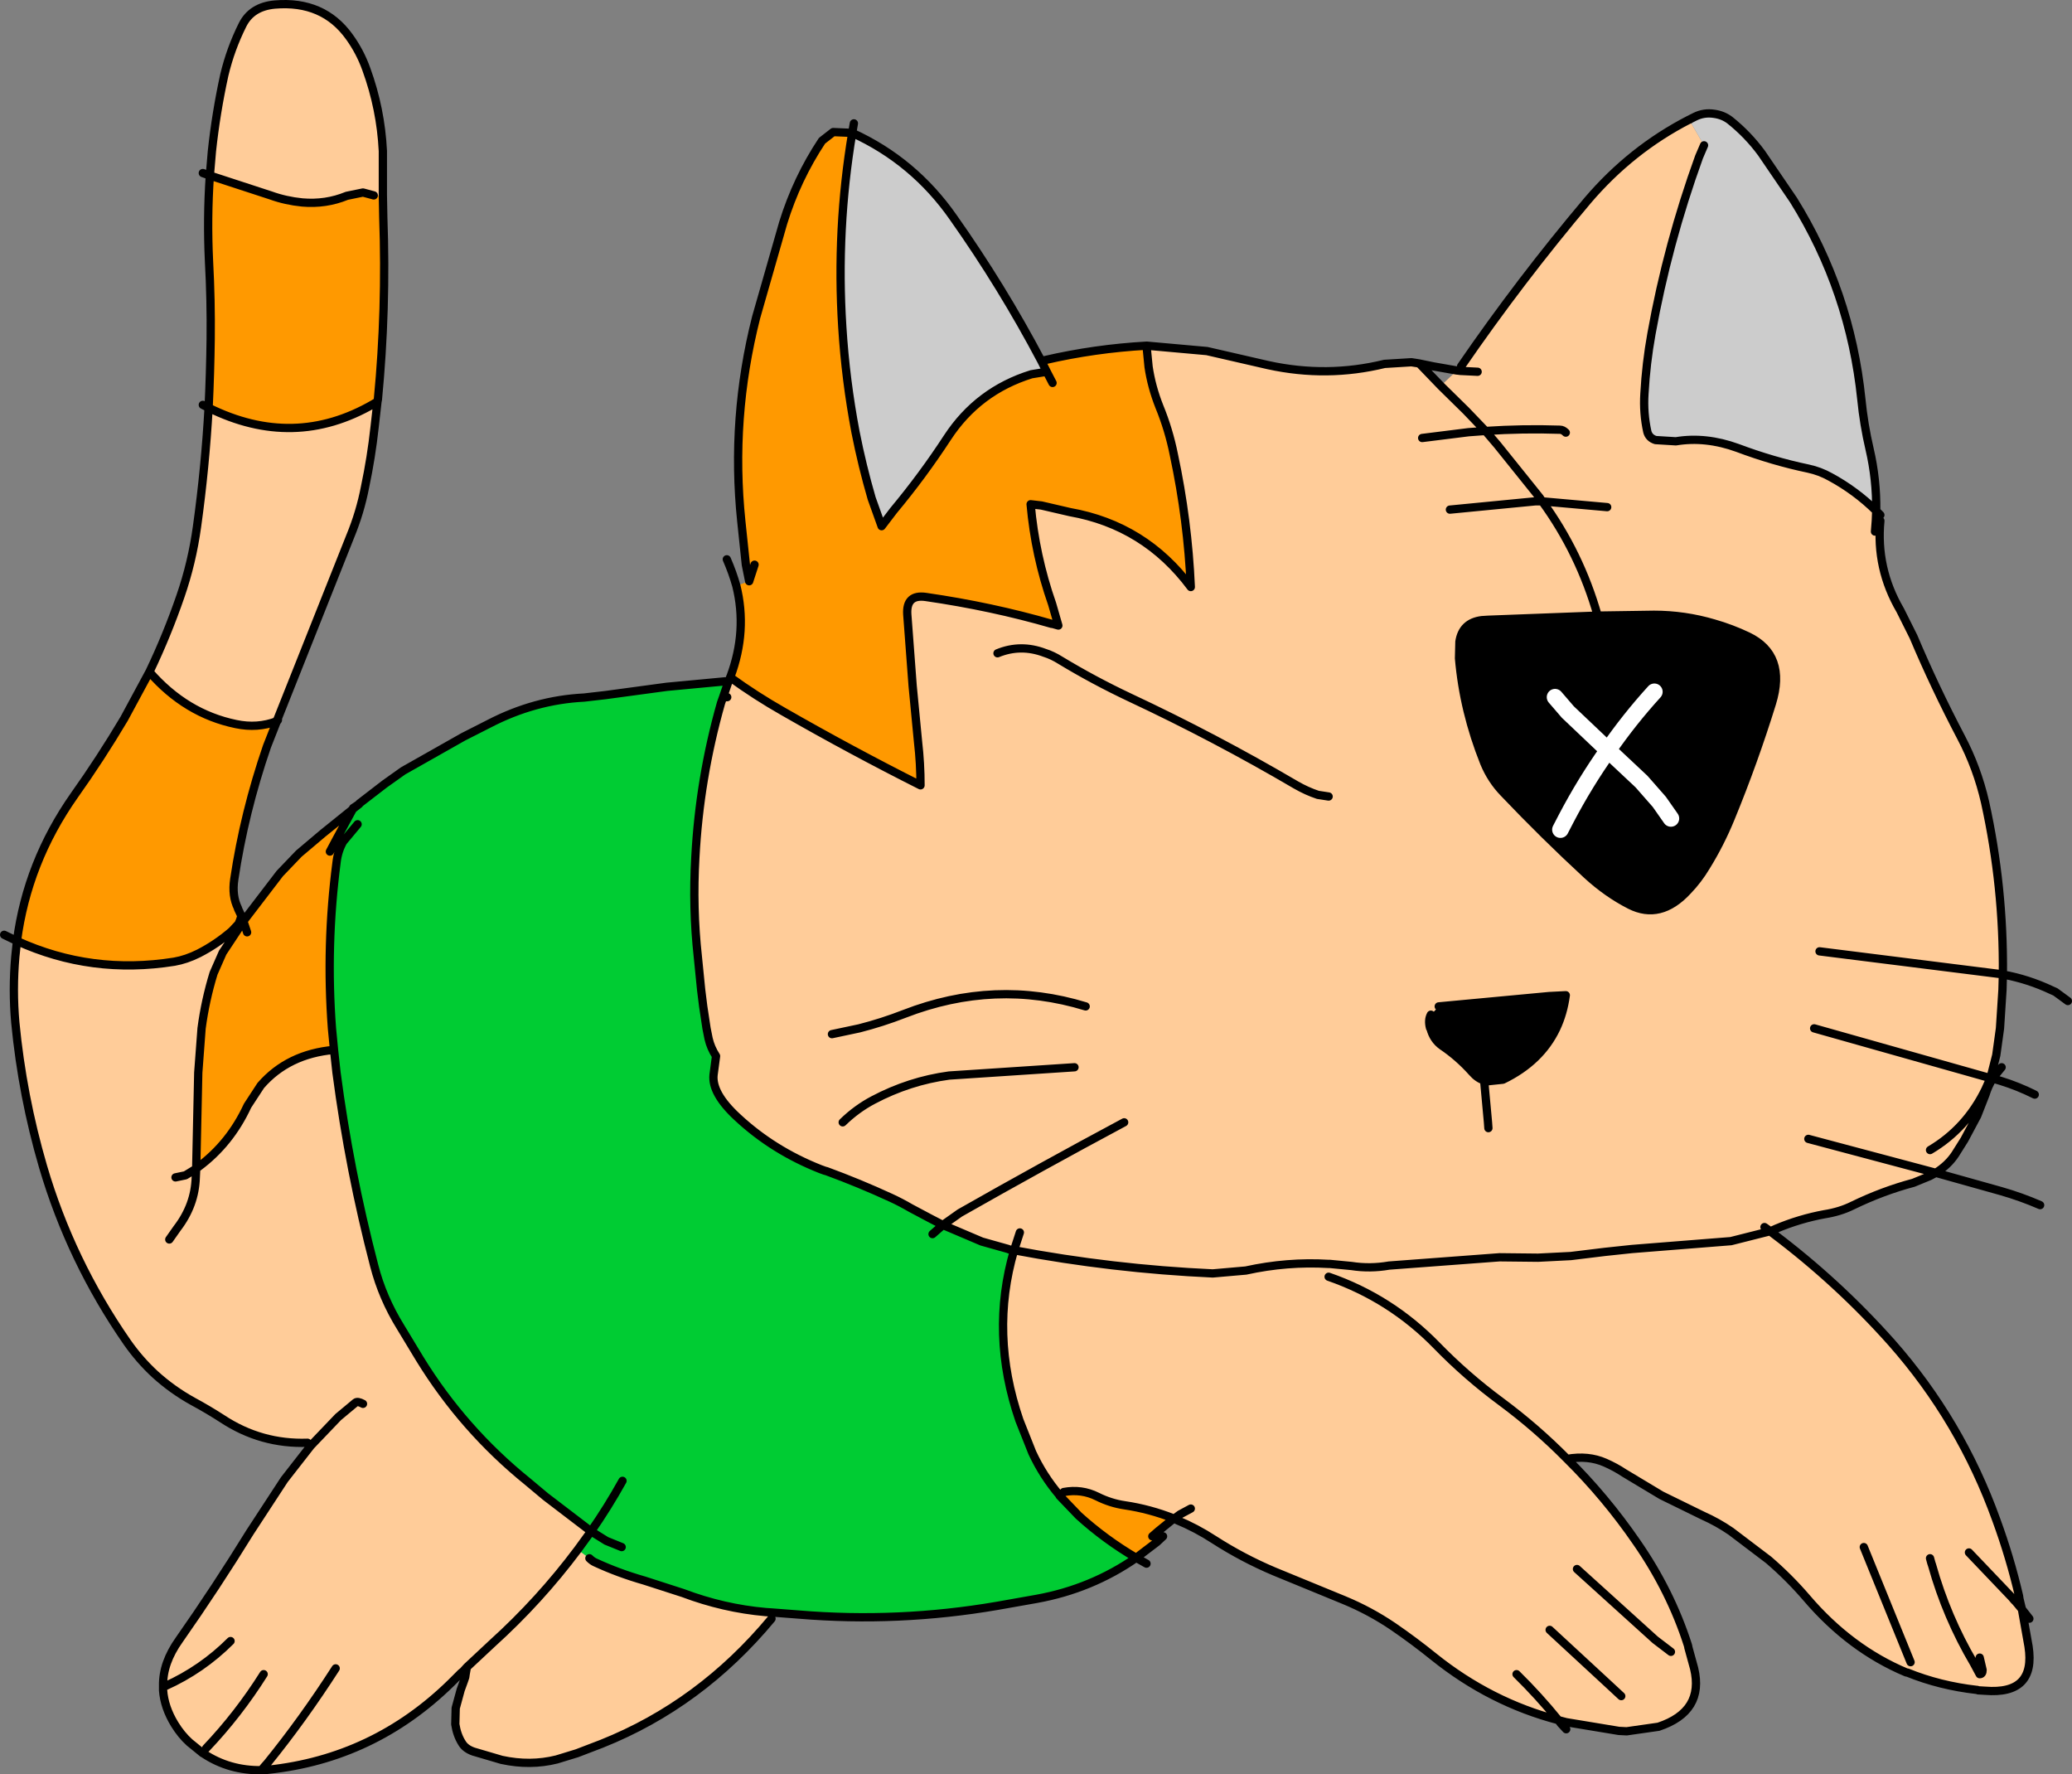 <?xml version="1.0" encoding="UTF-8" standalone="no"?>
<svg xmlns:xlink="http://www.w3.org/1999/xlink" height="214.3px" width="250.3px" xmlns="http://www.w3.org/2000/svg">
  <rect width="100%" height="100%" fill="#808080" stroke="none"/>
  <g transform="matrix(1.0, 0.0, 0.0, 1.0, 145.15, 127.55)">
    <path d="M47.85 -53.2 L54.65 -53.3 Q58.35 -53.3 61.9 -52.25 64.0 -51.65 66.0 -50.7 70.7 -48.45 68.9 -42.6 66.7 -35.5 63.9 -28.7 62.65 -25.65 60.95 -22.9 60.0 -21.3 58.7 -19.95 55.4 -16.4 51.75 -18.25 49.0 -19.65 46.55 -21.9 41.35 -26.7 36.5 -31.8 35.0 -33.35 34.15 -35.4 31.65 -41.65 31.1 -48.05 L31.15 -50.05 Q31.5 -52.35 33.85 -52.65 L34.65 -52.7 47.85 -53.2 48.0 -52.65 47.85 -53.2 M27.7 -5.0 L28.65 -6.0 42.0 -7.25 44.0 -7.35 Q43.7 -5.15 42.85 -3.35 40.95 0.65 36.4 2.85 L34.5 3.05 34.15 2.95 Q33.35 2.7 32.7 1.95 31.05 0.1 29.05 -1.25 28.0 -2.0 27.65 -3.35 L27.6 -3.4 Q27.35 -4.35 27.7 -5.0 M54.7 -44.0 Q51.65 -40.65 49.1 -36.95 L44.25 -41.55 42.7 -43.35 44.25 -41.55 49.1 -36.95 Q51.65 -40.65 54.7 -44.0 M43.35 -27.35 L44.05 -28.7 Q46.3 -33.0 49.1 -36.95 L53.15 -33.15 55.3 -30.7 56.7 -28.7 55.3 -30.7 53.15 -33.15 49.1 -36.95 Q46.3 -33.0 44.05 -28.7 L43.35 -27.35" fill="#000000" fill-rule="evenodd" stroke="none"/>
    <path d="M-6.65 -85.8 L-6.4 -83.25 Q-6.05 -80.85 -5.1 -78.45 -3.95 -75.65 -3.35 -72.65 -1.65 -64.7 -1.3 -56.65 -6.85 -64.1 -15.9 -65.7 L-19.35 -66.5 -20.65 -66.65 Q-20.1 -60.45 -18.05 -54.6 L-17.3 -52.0 -18.0 -52.2 -18.1 -52.2 Q-25.35 -54.3 -33.3 -55.45 -35.7 -55.8 -35.55 -53.35 L-34.9 -44.7 -34.25 -37.95 Q-33.95 -35.35 -33.95 -32.7 -42.3 -36.9 -50.5 -41.6 -53.85 -43.5 -56.95 -45.75 L-56.9 -45.85 Q-54.85 -51.35 -56.2 -56.8 L-54.65 -57.35 -55.05 -59.35 -55.6 -64.6 Q-56.9 -77.05 -53.8 -89.25 L-50.55 -100.6 Q-48.9 -105.95 -45.85 -110.55 L-44.5 -111.6 -42.2 -111.5 Q-44.15 -99.85 -43.4 -88.05 -43.0 -81.65 -41.8 -75.35 -41.0 -71.3 -39.85 -67.35 L-38.65 -64.0 -37.2 -65.9 Q-33.7 -70.1 -30.7 -74.7 -27.0 -80.35 -20.55 -82.35 L-18.7 -82.65 -19.35 -83.95 -18.95 -84.05 Q-12.9 -85.45 -6.65 -85.8 M-17.15 53.1 L-16.65 52.65 Q-14.5 52.25 -12.6 53.2 -11.0 54.0 -9.3 54.25 -6.25 54.7 -3.35 55.85 L-5.2 57.35 -4.65 58.0 -5.4 58.7 -7.9 60.6 Q-11.65 58.4 -14.85 55.5 L-17.15 53.1 M-54.0 -59.35 L-54.65 -57.35 -54.0 -59.35 M-98.9 -103.95 L-98.85 -101.3 Q-98.45 -90.2 -99.5 -79.3 L-99.55 -79.05 -100.05 -78.75 Q-109.65 -73.2 -119.95 -78.3 -119.75 -82.5 -119.7 -86.65 -119.65 -91.3 -119.9 -95.95 -120.15 -101.2 -119.8 -106.35 L-112.45 -103.95 Q-110.65 -103.3 -108.65 -103.1 -105.8 -102.85 -103.25 -103.9 L-101.3 -104.3 -100.0 -103.95 -98.9 -103.95 M-111.7 -40.45 L-112.9 -37.4 Q-115.65 -29.4 -116.85 -21.35 -117.15 -19.35 -116.4 -17.85 L-116.4 -17.8 -116.0 -16.95 Q-116.1 -16.45 -116.35 -15.95 L-117.15 -15.1 Q-119.0 -13.5 -121.15 -12.4 -122.65 -11.65 -124.1 -11.4 -134.1 -9.8 -143.1 -13.9 -141.85 -23.4 -136.2 -31.45 -133.0 -35.95 -130.15 -40.75 L-127.1 -46.4 Q-122.7 -41.35 -116.65 -40.1 -114.05 -39.55 -111.7 -40.45 M-115.75 -16.3 L-111.35 -22.05 -109.05 -24.45 -106.15 -26.9 -102.55 -29.8 -104.45 -26.3 -103.7 -25.9 Q-104.35 -24.75 -104.5 -23.35 -105.8 -13.35 -105.05 -3.35 L-104.8 -0.75 Q-110.35 -0.25 -113.65 3.55 L-115.25 6.0 Q-117.35 10.55 -121.2 13.4 L-121.45 13.6 -121.2 2.0 -120.8 -3.35 Q-120.35 -6.75 -119.35 -10.0 L-118.25 -12.5 -116.1 -15.75 -115.75 -16.3 -115.3 -14.95 -115.75 -16.3 M-18.7 -82.65 L-18.0 -81.3 -18.7 -82.65 M-104.45 -26.3 L-105.3 -24.7 -104.45 -26.3 M-5.2 57.35 L-5.95 58.0 -5.2 57.35" fill="#ff9900" fill-rule="evenodd" stroke="none"/>
    <path d="M60.7 -110.0 L60.1 -108.6 Q56.3 -98.1 54.35 -87.25 53.7 -83.65 53.5 -80.0 53.35 -77.65 53.85 -75.4 54.05 -74.65 54.85 -74.4 L57.3 -74.25 Q60.9 -74.85 64.75 -73.45 69.0 -71.85 73.3 -70.95 74.7 -70.65 75.95 -69.95 79.0 -68.3 81.5 -65.85 L81.45 -64.65 82.0 -64.65 Q81.45 -58.9 84.4 -53.85 L86.0 -50.65 Q88.55 -44.6 91.75 -38.5 93.7 -34.8 94.65 -30.65 96.9 -20.45 96.8 -9.9 L96.8 -9.85 96.55 -9.9 74.65 -12.65 96.55 -9.9 96.8 -9.85 96.75 -8.0 96.45 -3.35 96.0 -0.1 95.3 2.65 95.55 2.75 Q95.0 3.65 94.7 4.65 L93.7 7.2 92.15 10.1 91.05 11.85 Q90.2 13.15 88.7 14.1 L87.95 14.5 86.0 15.3 Q82.25 16.3 78.65 18.05 77.15 18.8 75.25 19.1 72.25 19.65 69.4 20.85 L68.85 21.1 68.7 21.15 68.75 21.2 69.0 21.4 Q76.85 27.3 83.35 34.6 91.7 44.05 96.0 56.0 97.65 60.5 98.75 65.2 L98.8 65.55 99.1 66.8 99.9 71.3 Q100.8 77.15 94.65 76.65 L93.8 76.6 93.7 76.55 93.65 76.55 Q89.2 76.05 85.25 74.45 L85.15 74.45 Q78.35 71.6 73.1 65.45 71.0 63.0 68.5 60.85 L63.95 57.4 Q62.35 56.3 60.55 55.5 L55.55 53.05 51.05 50.35 Q50.0 49.65 48.75 49.1 46.7 48.2 44.15 48.65 48.8 53.25 52.55 58.7 56.65 64.6 58.75 71.15 L58.8 71.35 58.8 71.4 59.5 73.95 Q60.75 79.15 55.2 81.0 L51.35 81.55 50.4 81.5 50.1 81.45 44.05 80.45 43.1 80.2 Q34.9 78.05 28.05 72.55 25.7 70.65 23.15 68.9 20.35 67.0 17.2 65.7 L8.8 62.25 Q5.0 60.65 1.5 58.4 -0.65 57.0 -2.95 56.05 L-3.2 55.9 -3.25 55.8 -3.35 55.85 Q-6.25 54.7 -9.3 54.25 -11.0 54.0 -12.6 53.2 -14.5 52.25 -16.65 52.65 L-17.15 53.1 -17.15 53.05 Q-19.15 50.7 -20.45 47.9 L-22.0 44.0 Q-25.6 33.55 -22.65 23.45 -10.75 25.7 1.35 26.25 L5.35 25.9 Q10.35 24.8 15.35 25.1 L15.5 25.1 18.1 25.35 Q20.35 25.7 22.65 25.3 L36.0 24.3 40.65 24.35 44.6 24.15 48.7 23.65 52.0 23.3 63.95 22.35 68.7 21.15 63.95 22.35 52.0 23.3 48.7 23.65 44.6 24.15 40.65 24.35 36.0 24.3 22.65 25.3 Q20.35 25.7 18.1 25.35 L15.5 25.1 15.35 25.1 Q10.35 24.8 5.35 25.9 L1.35 26.25 Q-10.75 25.7 -22.65 23.45 L-21.95 21.3 -22.65 23.45 -23.25 23.35 -23.35 23.3 -26.55 22.4 -31.25 20.4 -31.45 20.3 -32.8 19.6 -35.15 18.35 Q-36.35 17.65 -37.55 17.1 -41.35 15.35 -45.3 13.9 L-45.5 13.85 -46.05 13.65 Q-51.75 11.4 -56.05 7.4 -59.2 4.5 -58.95 2.25 L-58.65 0.0 Q-59.3 -1.0 -59.55 -2.1 L-59.8 -3.35 -60.2 -6.0 -60.45 -8.0 -60.85 -12.0 Q-61.5 -17.9 -61.15 -24.0 -60.65 -33.5 -58.05 -42.65 L-57.8 -43.35 -57.15 -45.25 -57.1 -45.3 -57.1 -45.35 -57.0 -45.5 -56.95 -45.75 Q-53.85 -43.5 -50.5 -41.6 -42.3 -36.9 -33.95 -32.7 -33.95 -35.35 -34.25 -37.95 L-34.9 -44.7 -35.55 -53.35 Q-35.7 -55.8 -33.3 -55.45 -25.35 -54.3 -18.1 -52.2 L-18.0 -52.2 -17.3 -52.0 -18.05 -54.6 Q-20.1 -60.45 -20.65 -66.65 L-19.35 -66.5 -15.9 -65.7 Q-6.85 -64.1 -1.3 -56.65 -1.65 -64.7 -3.35 -72.65 -3.95 -75.65 -5.1 -78.45 -6.05 -80.85 -6.4 -83.25 L-6.65 -85.8 -6.6 -85.8 0.65 -85.15 8.05 -83.45 Q15.15 -81.9 22.1 -83.6 L25.35 -83.8 26.0 -83.7 26.3 -83.65 28.9 -80.95 29.0 -80.85 31.95 -77.95 34.3 -75.5 Q38.8 -75.8 43.3 -75.65 43.65 -75.65 44.0 -75.3 43.65 -75.65 43.3 -75.65 38.8 -75.8 34.3 -75.5 L31.95 -77.95 29.0 -80.85 28.9 -80.95 30.85 -82.8 30.9 -82.8 31.3 -82.75 31.35 -82.75 31.35 -83.3 Q38.5 -93.7 46.65 -103.35 51.9 -109.5 58.9 -113.1 L60.7 -110.0 M33.35 -82.65 L31.35 -82.75 33.35 -82.65 M47.85 -53.2 L34.65 -52.7 33.85 -52.65 Q31.5 -52.35 31.15 -50.05 L31.1 -48.05 Q31.65 -41.65 34.15 -35.4 35.0 -33.35 36.5 -31.8 41.35 -26.7 46.55 -21.9 49.0 -19.65 51.75 -18.25 55.4 -16.4 58.7 -19.95 60.0 -21.3 60.95 -22.9 62.65 -25.65 63.9 -28.7 66.7 -35.5 68.9 -42.6 70.7 -48.45 66.0 -50.7 64.0 -51.65 61.9 -52.25 58.35 -53.3 54.65 -53.3 L47.85 -53.2 Q45.7 -60.75 41.15 -67.0 45.7 -60.75 47.85 -53.2 M40.85 -67.0 L41.15 -67.0 49.0 -66.3 41.15 -67.0 40.85 -67.45 40.85 -67.0 40.3 -67.0 30.0 -66.0 40.3 -67.0 40.85 -67.0 M40.85 -67.45 L40.25 -68.2 35.75 -73.8 34.3 -75.5 32.25 -75.35 26.65 -74.65 32.25 -75.35 34.3 -75.5 35.75 -73.8 40.25 -68.2 40.85 -67.45 M-57.3 -43.35 L-57.8 -43.35 -57.3 -43.35 M15.35 -31.35 L14.05 -31.55 Q12.7 -32.0 11.4 -32.75 1.6 -38.5 -8.65 -43.3 -13.0 -45.35 -17.05 -47.8 -18.0 -48.4 -18.95 -48.7 -21.85 -49.8 -24.65 -48.65 -21.85 -49.8 -18.95 -48.7 -18.0 -48.4 -17.05 -47.8 -13.0 -45.35 -8.65 -43.3 1.6 -38.5 11.4 -32.75 12.7 -32.0 14.05 -31.55 L15.35 -31.35 M28.65 -6.0 L27.7 -5.0 Q27.35 -4.35 27.6 -3.4 L27.65 -3.35 Q28.0 -2.0 29.05 -1.25 31.05 0.1 32.7 1.95 33.35 2.7 34.15 2.95 L34.5 3.05 36.4 2.85 Q40.95 0.65 42.85 -3.35 43.7 -5.15 44.0 -7.35 L42.0 -7.25 28.65 -6.0 M34.65 8.7 L34.6 8.0 34.15 3.1 34.15 2.95 34.15 3.1 34.6 8.0 34.65 8.7 M81.35 -63.35 L81.45 -64.65 81.35 -63.35 M95.3 2.65 L95.25 2.65 74.0 -3.35 95.25 2.65 95.3 2.65 94.7 4.0 Q92.4 8.75 88.0 11.35 92.4 8.75 94.7 4.0 L95.3 2.65 M73.3 10.0 L88.7 14.1 73.3 10.0 M94.0 72.65 L94.35 74.15 Q94.35 74.65 94.0 74.65 L93.3 73.35 Q90.0 67.75 88.25 61.5 L88.15 61.2 88.0 60.65 88.15 61.2 88.25 61.5 Q90.0 67.75 93.3 73.35 L94.0 74.65 Q94.35 74.65 94.35 74.15 L94.0 72.65 M44.15 48.65 Q40.45 44.9 36.2 41.75 32.0 38.65 28.4 34.95 22.85 29.25 15.35 26.65 22.85 29.25 28.4 34.95 32.0 38.65 36.2 41.75 40.45 44.9 44.15 48.65 M68.7 21.15 L68.0 20.65 68.7 21.15 M99.1 66.8 L98.35 65.9 98.15 65.7 97.9 65.4 92.7 59.95 97.9 65.4 98.15 65.7 98.35 65.9 99.1 66.8 M-1.3 54.65 L-2.6 55.35 -3.15 55.75 -3.25 55.8 -3.15 55.75 -2.6 55.35 -1.3 54.65 M85.65 73.2 L80.0 59.3 85.65 73.2 M43.1 80.2 Q40.75 77.3 38.05 74.65 40.75 77.3 43.1 80.2 M50.7 77.3 L49.3 76.0 42.05 69.3 49.3 76.0 50.7 77.3 M56.7 71.95 L54.8 70.5 45.35 61.95 54.8 70.5 56.7 71.95 M-119.55 -109.3 Q-119.05 -113.95 -118.05 -118.5 -117.3 -121.65 -115.85 -124.55 -114.75 -126.75 -111.95 -127.0 -106.1 -127.5 -102.95 -123.1 -101.65 -121.3 -100.9 -119.2 -99.15 -114.4 -98.9 -109.3 L-98.9 -107.3 -98.9 -103.95 -100.0 -103.95 -101.3 -104.3 -103.25 -103.9 Q-105.8 -102.85 -108.65 -103.1 -110.65 -103.3 -112.45 -103.95 L-119.8 -106.35 -119.55 -109.3 -98.9 -109.3 -119.55 -109.3 M-99.55 -79.05 L-99.9 -75.95 Q-100.3 -72.3 -101.05 -68.75 -101.65 -65.65 -102.85 -62.75 L-111.6 -40.75 -111.7 -40.55 -111.7 -40.45 Q-114.05 -39.55 -116.65 -40.1 -122.7 -41.35 -127.1 -46.4 L-127.05 -46.5 Q-124.95 -50.9 -123.35 -55.55 -121.95 -59.6 -121.35 -63.95 -120.35 -71.15 -119.95 -78.3 -109.65 -73.2 -100.05 -78.75 L-99.55 -79.05 M-143.1 -13.9 Q-134.1 -9.8 -124.1 -11.4 -122.65 -11.65 -121.15 -12.4 -119.0 -13.5 -117.15 -15.1 L-116.35 -15.95 -116.1 -15.75 -118.25 -12.5 -119.35 -10.0 Q-120.35 -6.75 -120.8 -3.35 L-121.2 2.0 -121.45 13.6 -121.2 13.4 Q-117.35 10.55 -115.25 6.0 L-113.65 3.55 Q-110.35 -0.25 -104.8 -0.75 L-104.5 2.0 Q-102.95 13.8 -99.95 25.3 -98.95 29.2 -96.75 32.75 L-94.45 36.55 Q-89.2 45.1 -81.4 51.4 L-79.25 53.2 -73.75 57.4 -75.35 59.6 -73.95 60.65 Q-73.6 61.0 -73.25 61.15 -70.45 62.45 -67.3 63.35 L-62.65 64.85 Q-57.75 66.7 -52.65 67.15 L-51.9 67.2 -51.95 67.95 Q-60.55 78.3 -72.45 83.05 L-75.45 84.2 -77.9 84.95 Q-81.1 85.75 -84.55 85.0 L-87.95 84.0 Q-88.95 83.65 -89.35 82.95 -89.95 82.0 -90.15 80.7 L-90.1 78.75 -89.5 76.55 -89.1 75.45 -88.95 75.0 -88.9 74.65 -88.75 73.8 -89.2 74.3 -89.45 74.5 -89.75 74.8 -90.1 75.15 Q-99.3 84.5 -111.95 86.1 L-112.8 86.2 -113.25 86.25 -113.45 86.1 -113.55 86.25 Q-117.45 86.3 -120.55 84.25 L-120.6 84.2 -120.65 84.2 -122.25 82.9 Q-123.25 82.0 -124.05 80.7 -125.3 78.65 -125.45 76.6 L-125.45 76.25 -125.45 76.2 -125.45 76.05 Q-125.5 73.3 -123.5 70.5 -119.05 64.15 -114.95 57.5 L-110.8 51.15 -107.6 47.05 -108.0 46.7 Q-113.6 46.9 -118.3 43.8 -120.0 42.7 -121.85 41.7 -124.3 40.35 -126.4 38.45 -128.3 36.7 -129.8 34.55 -136.6 24.75 -139.95 13.35 -142.45 4.8 -143.3 -4.05 -143.65 -8.0 -143.3 -12.0 L-143.1 -13.9 M-43.35 8.0 Q-41.65 6.35 -39.65 5.3 -35.3 3.0 -30.5 2.35 L-15.35 1.35 -30.5 2.35 Q-35.3 3.0 -39.65 5.3 -41.65 6.35 -43.35 8.0 M-44.65 -2.65 L-41.35 -3.35 Q-38.6 -4.05 -35.9 -5.1 -24.95 -9.35 -14.0 -6.0 -24.95 -9.35 -35.9 -5.1 -38.6 -4.05 -41.35 -3.35 L-44.65 -2.65 M-9.35 8.0 Q-19.35 13.35 -29.2 18.95 L-31.25 20.4 -29.2 18.95 Q-19.35 13.35 -9.35 8.0 M-88.75 73.8 L-85.7 70.95 Q-79.95 65.75 -75.35 59.6 -79.95 65.75 -85.7 70.95 L-88.75 73.8 M-123.95 14.65 L-122.75 14.4 -121.45 13.6 -121.5 14.65 Q-121.6 18.0 -123.75 20.8 L-124.7 22.15 -123.75 20.8 Q-121.6 18.0 -121.5 14.65 L-121.45 13.6 -122.75 14.4 -123.95 14.65 M-101.3 42.0 Q-101.95 41.65 -102.2 41.85 L-104.0 43.35 -104.3 43.6 -107.6 47.05 -104.3 43.6 -104.0 43.35 -102.2 41.85 Q-101.95 41.65 -101.3 42.0 M-113.45 86.1 L-113.25 85.85 -112.85 85.4 Q-108.55 80.1 -104.6 73.95 -108.55 80.1 -112.85 85.4 L-113.25 85.85 -113.45 86.1 M-117.3 70.65 Q-120.75 74.1 -125.2 76.1 L-125.4 76.2 -125.45 76.25 -125.4 76.2 -125.2 76.1 Q-120.75 74.1 -117.3 70.65 M-120.25 83.6 Q-116.35 79.5 -113.3 74.65 -116.35 79.5 -120.25 83.6" fill="#ffcc99" fill-rule="evenodd" stroke="none"/>
    <path d="M81.5 -65.85 Q79.0 -68.3 75.95 -69.95 74.7 -70.65 73.3 -70.95 69.0 -71.85 64.75 -73.45 60.9 -74.85 57.3 -74.25 L54.85 -74.4 Q54.05 -74.65 53.85 -75.4 53.35 -77.65 53.5 -80.0 53.7 -83.65 54.35 -87.25 56.3 -98.1 60.1 -108.6 L60.7 -110.0 58.9 -113.1 58.95 -113.1 59.1 -113.2 59.6 -113.45 Q60.7 -114.0 61.95 -113.8 63.0 -113.65 63.8 -113.05 66.0 -111.3 67.65 -109.05 L71.5 -103.4 Q78.35 -92.4 79.7 -79.35 80.0 -76.3 80.7 -73.3 81.55 -69.65 81.5 -65.85 M-42.2 -111.5 Q-34.75 -108.1 -30.0 -101.3 -24.1 -92.95 -19.35 -83.95 L-18.7 -82.65 -20.55 -82.35 Q-27.0 -80.35 -30.7 -74.7 -33.7 -70.1 -37.2 -65.9 L-38.65 -64.0 -39.85 -67.35 Q-41.0 -71.3 -41.8 -75.35 -43.0 -81.65 -43.4 -88.05 -44.15 -99.85 -42.2 -111.5" fill="#cccccc" fill-rule="evenodd" stroke="none"/>
    <path d="M-57.1 -45.3 L-57.15 -45.25 -57.8 -43.35 -58.05 -42.65 Q-60.65 -33.5 -61.15 -24.0 -61.5 -17.9 -60.85 -12.0 L-60.45 -8.0 -60.2 -6.0 -59.8 -3.35 -59.55 -2.1 Q-59.3 -1.0 -58.65 0.0 L-58.95 2.25 Q-59.2 4.5 -56.05 7.4 -51.75 11.4 -46.05 13.65 L-45.5 13.85 -45.3 13.9 Q-41.35 15.35 -37.55 17.1 -36.35 17.65 -35.15 18.35 L-32.8 19.6 -31.45 20.3 -31.25 20.4 -31.3 20.45 -31.7 20.8 -32.5 21.5 -31.7 20.8 -31.3 20.45 -31.25 20.4 -26.55 22.4 -23.35 23.3 -23.25 23.35 -22.65 23.45 Q-25.6 33.55 -22.0 44.0 L-20.45 47.9 Q-19.15 50.7 -17.15 53.05 L-17.15 53.1 -14.85 55.5 Q-11.65 58.4 -7.9 60.6 -13.3 64.35 -19.9 65.55 L-24.7 66.4 Q-36.65 68.45 -48.65 67.45 L-51.9 67.2 -52.65 67.15 Q-57.75 66.7 -62.65 64.85 L-67.3 63.35 Q-70.45 62.45 -73.25 61.15 -73.6 61.0 -73.95 60.65 L-75.35 59.6 -73.75 57.4 -79.25 53.2 -81.4 51.4 Q-89.2 45.1 -94.45 36.55 L-96.75 32.75 Q-98.95 29.2 -99.95 25.3 -102.95 13.8 -104.5 2.0 L-104.8 -0.75 -105.05 -3.35 Q-105.8 -13.35 -104.5 -23.35 -104.35 -24.75 -103.7 -25.9 L-104.45 -26.3 -102.55 -29.8 -102.45 -29.9 -101.75 -30.45 -101.75 -30.5 -98.7 -32.85 -96.45 -34.45 -89.2 -38.55 -86.05 -40.15 Q-80.55 -43.0 -74.6 -43.3 L-72.0 -43.6 -64.6 -44.6 -57.15 -45.3 -57.1 -45.3 M-101.95 -28.0 L-103.7 -25.9 -101.95 -28.0 M-69.95 51.3 Q-71.7 54.45 -73.75 57.4 -71.7 54.45 -69.95 51.3 M-70.05 59.3 L-71.9 58.55 -73.75 57.4 -71.9 58.55 -70.05 59.3" fill="#00cc33" fill-rule="evenodd" stroke="none"/>
    <path d="M60.7 -110.0 L60.1 -108.6 Q56.3 -98.1 54.35 -87.25 53.7 -83.65 53.5 -80.0 53.35 -77.65 53.85 -75.4 54.05 -74.65 54.85 -74.4 L57.3 -74.25 Q60.9 -74.85 64.75 -73.45 69.0 -71.85 73.3 -70.95 74.7 -70.65 75.95 -69.95 79.0 -68.3 81.5 -65.85 81.55 -69.65 80.7 -73.3 80.0 -76.3 79.7 -79.35 78.35 -92.4 71.5 -103.4 L67.65 -109.05 Q66.0 -111.3 63.8 -113.05 63.0 -113.65 61.95 -113.8 60.7 -114.0 59.6 -113.45 L59.1 -113.2 58.95 -113.1 58.9 -113.1 Q51.9 -109.5 46.65 -103.35 38.5 -93.7 31.35 -83.3 M31.35 -82.75 L33.35 -82.65 M28.9 -80.95 L29.0 -80.85 31.95 -77.95 34.3 -75.5 Q38.8 -75.8 43.3 -75.65 43.65 -75.65 44.0 -75.3 M47.85 -53.2 L34.65 -52.7 33.85 -52.65 Q31.5 -52.35 31.15 -50.05 L31.1 -48.05 Q31.65 -41.65 34.15 -35.4 35.0 -33.35 36.5 -31.8 41.35 -26.7 46.55 -21.9 49.0 -19.65 51.75 -18.25 55.4 -16.4 58.7 -19.95 60.0 -21.3 60.95 -22.9 62.65 -25.65 63.9 -28.7 66.7 -35.5 68.9 -42.6 70.7 -48.45 66.0 -50.7 64.0 -51.65 61.9 -52.25 58.35 -53.3 54.65 -53.3 L47.85 -53.2 48.0 -52.65 M47.85 -53.2 Q45.7 -60.75 41.15 -67.0 L40.85 -67.0 40.3 -67.0 30.0 -66.0 M41.15 -67.0 L49.0 -66.3 M41.15 -67.0 L40.85 -67.45 40.25 -68.2 35.75 -73.8 34.3 -75.5 32.25 -75.35 26.65 -74.65 M26.3 -83.65 L28.0 -83.3 30.85 -82.8 30.9 -82.8 31.3 -82.75 31.35 -82.75 M28.9 -80.95 L26.3 -83.65 26.0 -83.7 25.35 -83.8 22.1 -83.6 Q15.15 -81.9 8.05 -83.45 L0.65 -85.15 -6.6 -85.8 -6.65 -85.8 -6.4 -83.25 Q-6.05 -80.85 -5.1 -78.45 -3.95 -75.65 -3.35 -72.65 -1.65 -64.7 -1.3 -56.65 -6.85 -64.1 -15.9 -65.7 L-19.35 -66.5 -20.65 -66.65 Q-20.1 -60.45 -18.05 -54.6 L-17.3 -52.0 -18.0 -52.2 -18.1 -52.2 Q-25.35 -54.3 -33.3 -55.45 -35.7 -55.8 -35.55 -53.35 L-34.9 -44.7 -34.25 -37.95 Q-33.95 -35.35 -33.95 -32.7 -42.3 -36.9 -50.5 -41.6 -53.85 -43.5 -56.95 -45.75 L-57.0 -45.5 -57.1 -45.35 -57.1 -45.3 -57.15 -45.25 -57.8 -43.35 -57.3 -43.35 M-24.65 -48.65 Q-21.85 -49.8 -18.95 -48.7 -18.0 -48.4 -17.05 -47.8 -13.0 -45.35 -8.65 -43.3 1.6 -38.5 11.4 -32.75 12.7 -32.0 14.05 -31.55 L15.35 -31.35 M28.65 -6.0 L42.0 -7.25 44.0 -7.35 Q43.7 -5.15 42.85 -3.35 40.95 0.65 36.4 2.85 L34.5 3.05 34.15 2.95 34.15 3.1 34.6 8.0 34.65 8.7 M34.15 2.95 Q33.35 2.7 32.7 1.95 31.05 0.1 29.05 -1.25 28.0 -2.0 27.65 -3.35 L27.6 -3.4 Q27.35 -4.35 27.7 -5.0 M81.5 -65.85 L81.45 -64.65 81.35 -63.35 M82.0 -64.65 Q81.45 -58.9 84.4 -53.85 L86.0 -50.65 Q88.55 -44.6 91.75 -38.5 93.7 -34.8 94.65 -30.65 96.9 -20.45 96.8 -9.9 L96.8 -9.85 Q99.85 -9.3 102.7 -7.95 L103.15 -7.75 104.65 -6.65 M81.5 -65.85 L82.0 -65.35 M74.65 -12.65 L96.55 -9.9 96.8 -9.85 96.75 -8.0 96.45 -3.35 96.0 -0.1 95.3 2.65 95.55 2.7 96.65 1.35 M95.55 2.7 L96.55 3.0 Q98.65 3.65 100.65 4.65 M95.55 2.75 L95.55 2.7 M88.7 14.1 Q90.2 13.15 91.05 11.85 L92.15 10.1 93.7 7.2 94.7 4.65 Q95.0 3.65 95.55 2.75 M95.3 2.65 L94.7 4.0 Q92.4 8.75 88.0 11.35 M74.0 -3.35 L95.25 2.65 95.3 2.65 M68.7 21.15 L68.85 21.1 69.4 20.85 Q72.25 19.65 75.25 19.1 77.15 18.8 78.65 18.05 82.25 16.3 86.0 15.3 L87.95 14.5 88.7 14.1 73.3 10.0 M88.7 14.1 L96.55 16.3 Q99.0 17.0 101.3 18.0 M88.0 60.65 L88.15 61.2 88.25 61.5 Q90.0 67.75 93.3 73.35 L94.0 74.65 Q94.35 74.65 94.35 74.15 L94.0 72.65 M99.1 66.8 L99.9 71.3 Q100.8 77.15 94.65 76.65 L93.8 76.6 93.7 76.55 93.65 76.55 Q89.2 76.05 85.25 74.45 L85.15 74.45 Q78.35 71.6 73.1 65.45 71.0 63.0 68.5 60.85 L63.95 57.4 Q62.35 56.3 60.55 55.5 L55.55 53.05 51.05 50.35 Q50.0 49.65 48.75 49.1 46.7 48.2 44.15 48.65 48.8 53.25 52.55 58.7 56.65 64.6 58.75 71.15 L58.8 71.35 58.8 71.4 59.5 73.95 Q60.75 79.15 55.2 81.0 L51.35 81.55 50.4 81.5 50.1 81.45 44.05 80.45 43.1 80.2 43.4 80.6 44.05 81.3 M99.1 66.8 L100.0 67.95 M99.1 66.8 L98.8 65.55 98.75 65.2 Q97.65 60.5 96.0 56.0 91.7 44.05 83.35 34.6 76.85 27.3 69.0 21.4 L68.75 21.2 68.7 21.15 63.95 22.35 52.0 23.3 48.7 23.65 44.6 24.15 40.65 24.35 36.0 24.3 22.65 25.3 Q20.35 25.7 18.1 25.35 L15.5 25.1 15.35 25.1 Q10.35 24.8 5.35 25.9 L1.35 26.25 Q-10.75 25.7 -22.65 23.45 -25.6 33.55 -22.0 44.0 L-20.45 47.9 Q-19.15 50.7 -17.15 53.05 L-17.15 53.1 -14.85 55.5 Q-11.65 58.4 -7.9 60.6 L-6.65 61.3 M-16.65 52.65 Q-14.5 52.25 -12.6 53.2 -11.0 54.0 -9.3 54.25 -6.25 54.7 -3.35 55.85 L-3.25 55.8 -3.15 55.75 -2.6 55.35 -1.3 54.65 M92.7 59.95 L97.9 65.4 98.15 65.7 98.35 65.9 99.1 66.8 M68.0 20.65 L68.7 21.15 M15.35 26.65 Q22.85 29.25 28.4 34.95 32.0 38.65 36.2 41.75 40.45 44.9 44.15 48.65 M43.1 80.2 Q34.9 78.05 28.05 72.55 25.7 70.65 23.15 68.9 20.35 67.0 17.2 65.7 L8.8 62.25 Q5.0 60.65 1.5 58.4 -0.65 57.0 -2.95 56.05 L-3.2 55.9 -3.35 55.85 -5.2 57.35 -5.95 58.0 M-4.65 58.0 L-5.4 58.7 -7.9 60.6 Q-13.3 64.35 -19.9 65.55 L-24.7 66.4 Q-36.65 68.45 -48.65 67.45 L-51.9 67.2 -52.65 67.15 Q-57.75 66.7 -62.65 64.85 L-67.3 63.35 Q-70.45 62.45 -73.25 61.15 -73.6 61.0 -73.95 60.65 M45.35 61.95 L54.8 70.5 56.7 71.95 M42.05 69.3 L49.3 76.0 50.7 77.3 M38.05 74.65 Q40.75 77.3 43.1 80.2 M80.0 59.3 L85.65 73.2 M-44.5 -111.6 L-45.85 -110.55 Q-48.9 -105.95 -50.55 -100.6 L-53.8 -89.25 Q-56.9 -77.05 -55.6 -64.6 L-55.05 -59.35 -54.65 -57.35 -54.0 -59.35 M-42.0 -112.65 L-42.2 -111.5 Q-34.75 -108.1 -30.0 -101.3 -24.1 -92.95 -19.35 -83.95 L-18.95 -84.05 Q-12.9 -85.45 -6.65 -85.8 M-42.2 -111.5 L-44.5 -111.6 M-42.2 -111.5 Q-44.15 -99.85 -43.4 -88.05 -43.0 -81.65 -41.8 -75.35 -41.0 -71.3 -39.85 -67.35 L-38.65 -64.0 -37.2 -65.9 Q-33.7 -70.1 -30.7 -74.7 -27.0 -80.35 -20.55 -82.35 L-18.7 -82.65 -19.35 -83.95 M-119.55 -109.3 Q-119.05 -113.95 -118.05 -118.5 -117.3 -121.65 -115.85 -124.55 -114.75 -126.75 -111.95 -127.0 -106.1 -127.5 -102.95 -123.1 -101.65 -121.3 -100.9 -119.2 -99.15 -114.4 -98.9 -109.3 L-98.9 -107.3 -98.9 -103.95 -98.85 -101.3 Q-98.45 -90.2 -99.5 -79.3 L-99.55 -79.05 -99.9 -75.95 Q-100.3 -72.3 -101.05 -68.75 -101.65 -65.65 -102.85 -62.75 L-111.6 -40.75 Q-111.5 -40.55 -111.7 -40.45 L-112.9 -37.4 Q-115.65 -29.4 -116.85 -21.35 -117.15 -19.35 -116.4 -17.85 L-116.4 -17.8 -116.0 -16.95 -115.75 -16.3 -111.35 -22.05 -109.05 -24.45 -106.15 -26.9 -102.55 -29.8 -102.5 -29.95 -101.75 -30.45 -101.75 -30.5 -98.7 -32.85 -96.45 -34.45 -89.2 -38.55 -86.05 -40.15 Q-80.55 -43.0 -74.6 -43.3 L-72.0 -43.6 -64.6 -44.6 -57.15 -45.3 -57.1 -45.3 M-120.65 -106.65 L-119.8 -106.35 -119.55 -109.3 M-119.8 -106.35 L-112.45 -103.95 Q-110.65 -103.3 -108.65 -103.1 -105.8 -102.85 -103.25 -103.9 L-101.3 -104.3 -100.0 -103.95 M-119.95 -78.3 Q-109.65 -73.2 -100.05 -78.75 L-99.55 -79.05 M-119.95 -78.3 Q-119.75 -82.5 -119.7 -86.65 -119.65 -91.3 -119.9 -95.95 -120.15 -101.2 -119.8 -106.35 M-120.65 -78.65 L-119.95 -78.3 Q-120.35 -71.15 -121.35 -63.95 -121.95 -59.6 -123.35 -55.55 -124.95 -50.9 -127.05 -46.5 L-127.1 -46.4 Q-122.7 -41.35 -116.65 -40.1 -114.05 -39.55 -111.7 -40.45 L-111.7 -40.55 -111.6 -40.75 M-143.1 -13.9 Q-134.1 -9.8 -124.1 -11.4 -122.65 -11.65 -121.15 -12.4 -119.0 -13.5 -117.15 -15.1 L-116.35 -15.95 Q-116.1 -16.45 -116.0 -16.95 M-143.1 -13.9 L-144.65 -14.65 M-108.0 46.7 Q-113.6 46.9 -118.3 43.8 -120.0 42.7 -121.85 41.7 -124.3 40.35 -126.4 38.45 -128.3 36.7 -129.8 34.55 -136.6 24.75 -139.95 13.35 -142.45 4.8 -143.3 -4.05 -143.65 -8.0 -143.3 -12.0 L-143.1 -13.9 Q-141.85 -23.4 -136.2 -31.45 -133.0 -35.95 -130.15 -40.75 L-127.1 -46.4 M-101.75 -30.45 L-102.45 -29.9 -102.55 -29.8 -104.45 -26.3 -105.3 -24.7 M-103.7 -25.9 L-101.95 -28.0 M-115.75 -16.3 L-116.1 -15.75 -118.25 -12.5 -119.35 -10.0 Q-120.35 -6.75 -120.8 -3.35 L-121.2 2.0 -121.45 13.6 -121.2 13.4 Q-117.35 10.55 -115.25 6.0 L-113.65 3.55 Q-110.35 -0.25 -104.8 -0.75 L-105.05 -3.35 Q-105.8 -13.35 -104.5 -23.35 -104.35 -24.75 -103.7 -25.9 M-115.75 -16.3 L-115.3 -14.95 M-18.0 -81.3 L-18.7 -82.65 M-57.35 -60.0 Q-56.65 -58.4 -56.2 -56.8 -54.85 -51.35 -56.9 -45.85 L-56.95 -45.75 M-57.8 -43.35 L-58.05 -42.65 Q-60.65 -33.5 -61.15 -24.0 -61.5 -17.9 -60.85 -12.0 L-60.45 -8.0 -60.2 -6.0 -59.8 -3.35 -59.55 -2.1 Q-59.3 -1.0 -58.65 0.0 L-58.95 2.25 Q-59.2 4.5 -56.05 7.4 -51.75 11.4 -46.05 13.65 L-45.5 13.85 -45.3 13.9 Q-41.35 15.35 -37.55 17.1 -36.35 17.65 -35.15 18.35 L-32.8 19.6 -31.45 20.3 -31.25 20.4 -29.2 18.95 Q-19.35 13.35 -9.35 8.0 M-14.0 -6.0 Q-24.95 -9.35 -35.9 -5.1 -38.6 -4.05 -41.35 -3.35 L-44.65 -2.65 M-15.35 1.35 L-30.5 2.35 Q-35.3 3.0 -39.65 5.3 -41.65 6.35 -43.35 8.0 M-31.25 20.4 L-31.3 20.45 -31.7 20.8 -32.5 21.5 M-22.65 23.45 L-21.95 21.3 M-31.25 20.4 L-26.55 22.4 -23.35 23.3 -23.25 23.35 -22.65 23.45 M-51.95 67.95 Q-60.55 78.3 -72.45 83.05 L-75.45 84.2 -77.9 84.95 Q-81.1 85.75 -84.55 85.0 L-87.95 84.0 Q-88.95 83.65 -89.35 82.95 -89.95 82.0 -90.15 80.7 L-90.1 78.75 -89.5 76.55 -89.1 75.45 -88.95 75.0 -88.9 74.65 -88.75 73.8 -89.2 74.3 -89.45 74.5 -89.75 74.8 -90.1 75.15 Q-99.3 84.5 -111.95 86.1 L-112.8 86.2 -113.25 86.25 -113.55 86.25 Q-117.45 86.3 -120.55 84.25 L-120.6 84.2 -120.65 84.2 -122.25 82.9 Q-123.25 82.0 -124.05 80.7 -125.3 78.65 -125.45 76.6 L-125.45 76.25 -125.45 76.2 -125.45 76.05 Q-125.5 73.3 -123.5 70.5 -119.05 64.15 -114.95 57.5 L-110.8 51.15 -107.6 47.05 -104.3 43.6 -104.0 43.35 -102.2 41.85 Q-101.95 41.65 -101.3 42.0 M-75.35 59.6 Q-79.95 65.75 -85.7 70.95 L-88.75 73.8 M-104.8 -0.75 L-104.5 2.0 Q-102.95 13.8 -99.95 25.3 -98.95 29.2 -96.75 32.75 L-94.45 36.55 Q-89.2 45.1 -81.4 51.4 L-79.25 53.2 -73.75 57.4 Q-71.7 54.45 -69.95 51.3 M-73.75 57.4 L-75.35 59.6 M-73.75 57.4 L-71.9 58.55 -70.05 59.3 M-121.45 13.6 L-121.5 14.65 Q-121.6 18.0 -123.75 20.8 L-124.7 22.15 M-121.45 13.6 L-122.75 14.4 -123.95 14.65 M-125.45 76.25 L-125.4 76.2 -125.2 76.1 Q-120.75 74.1 -117.3 70.65 M-104.6 73.95 Q-108.55 80.1 -112.85 85.4 L-113.25 85.85 -113.45 86.1 -113.55 86.25 M-113.3 74.65 Q-116.35 79.5 -120.25 83.6" fill="none" stroke="#000000" stroke-linecap="round" stroke-linejoin="round" stroke-width="1.0"/>
    <path d="M56.7 -28.7 L55.3 -30.7 53.15 -33.15 49.1 -36.95 Q46.3 -33.0 44.05 -28.7 L43.35 -27.35 M42.7 -43.35 L44.25 -41.55 49.1 -36.95 Q51.65 -40.65 54.7 -44.0" fill="none" stroke="#ffffff" stroke-linecap="round" stroke-linejoin="round" stroke-width="2.0"/>
  </g>
</svg>
